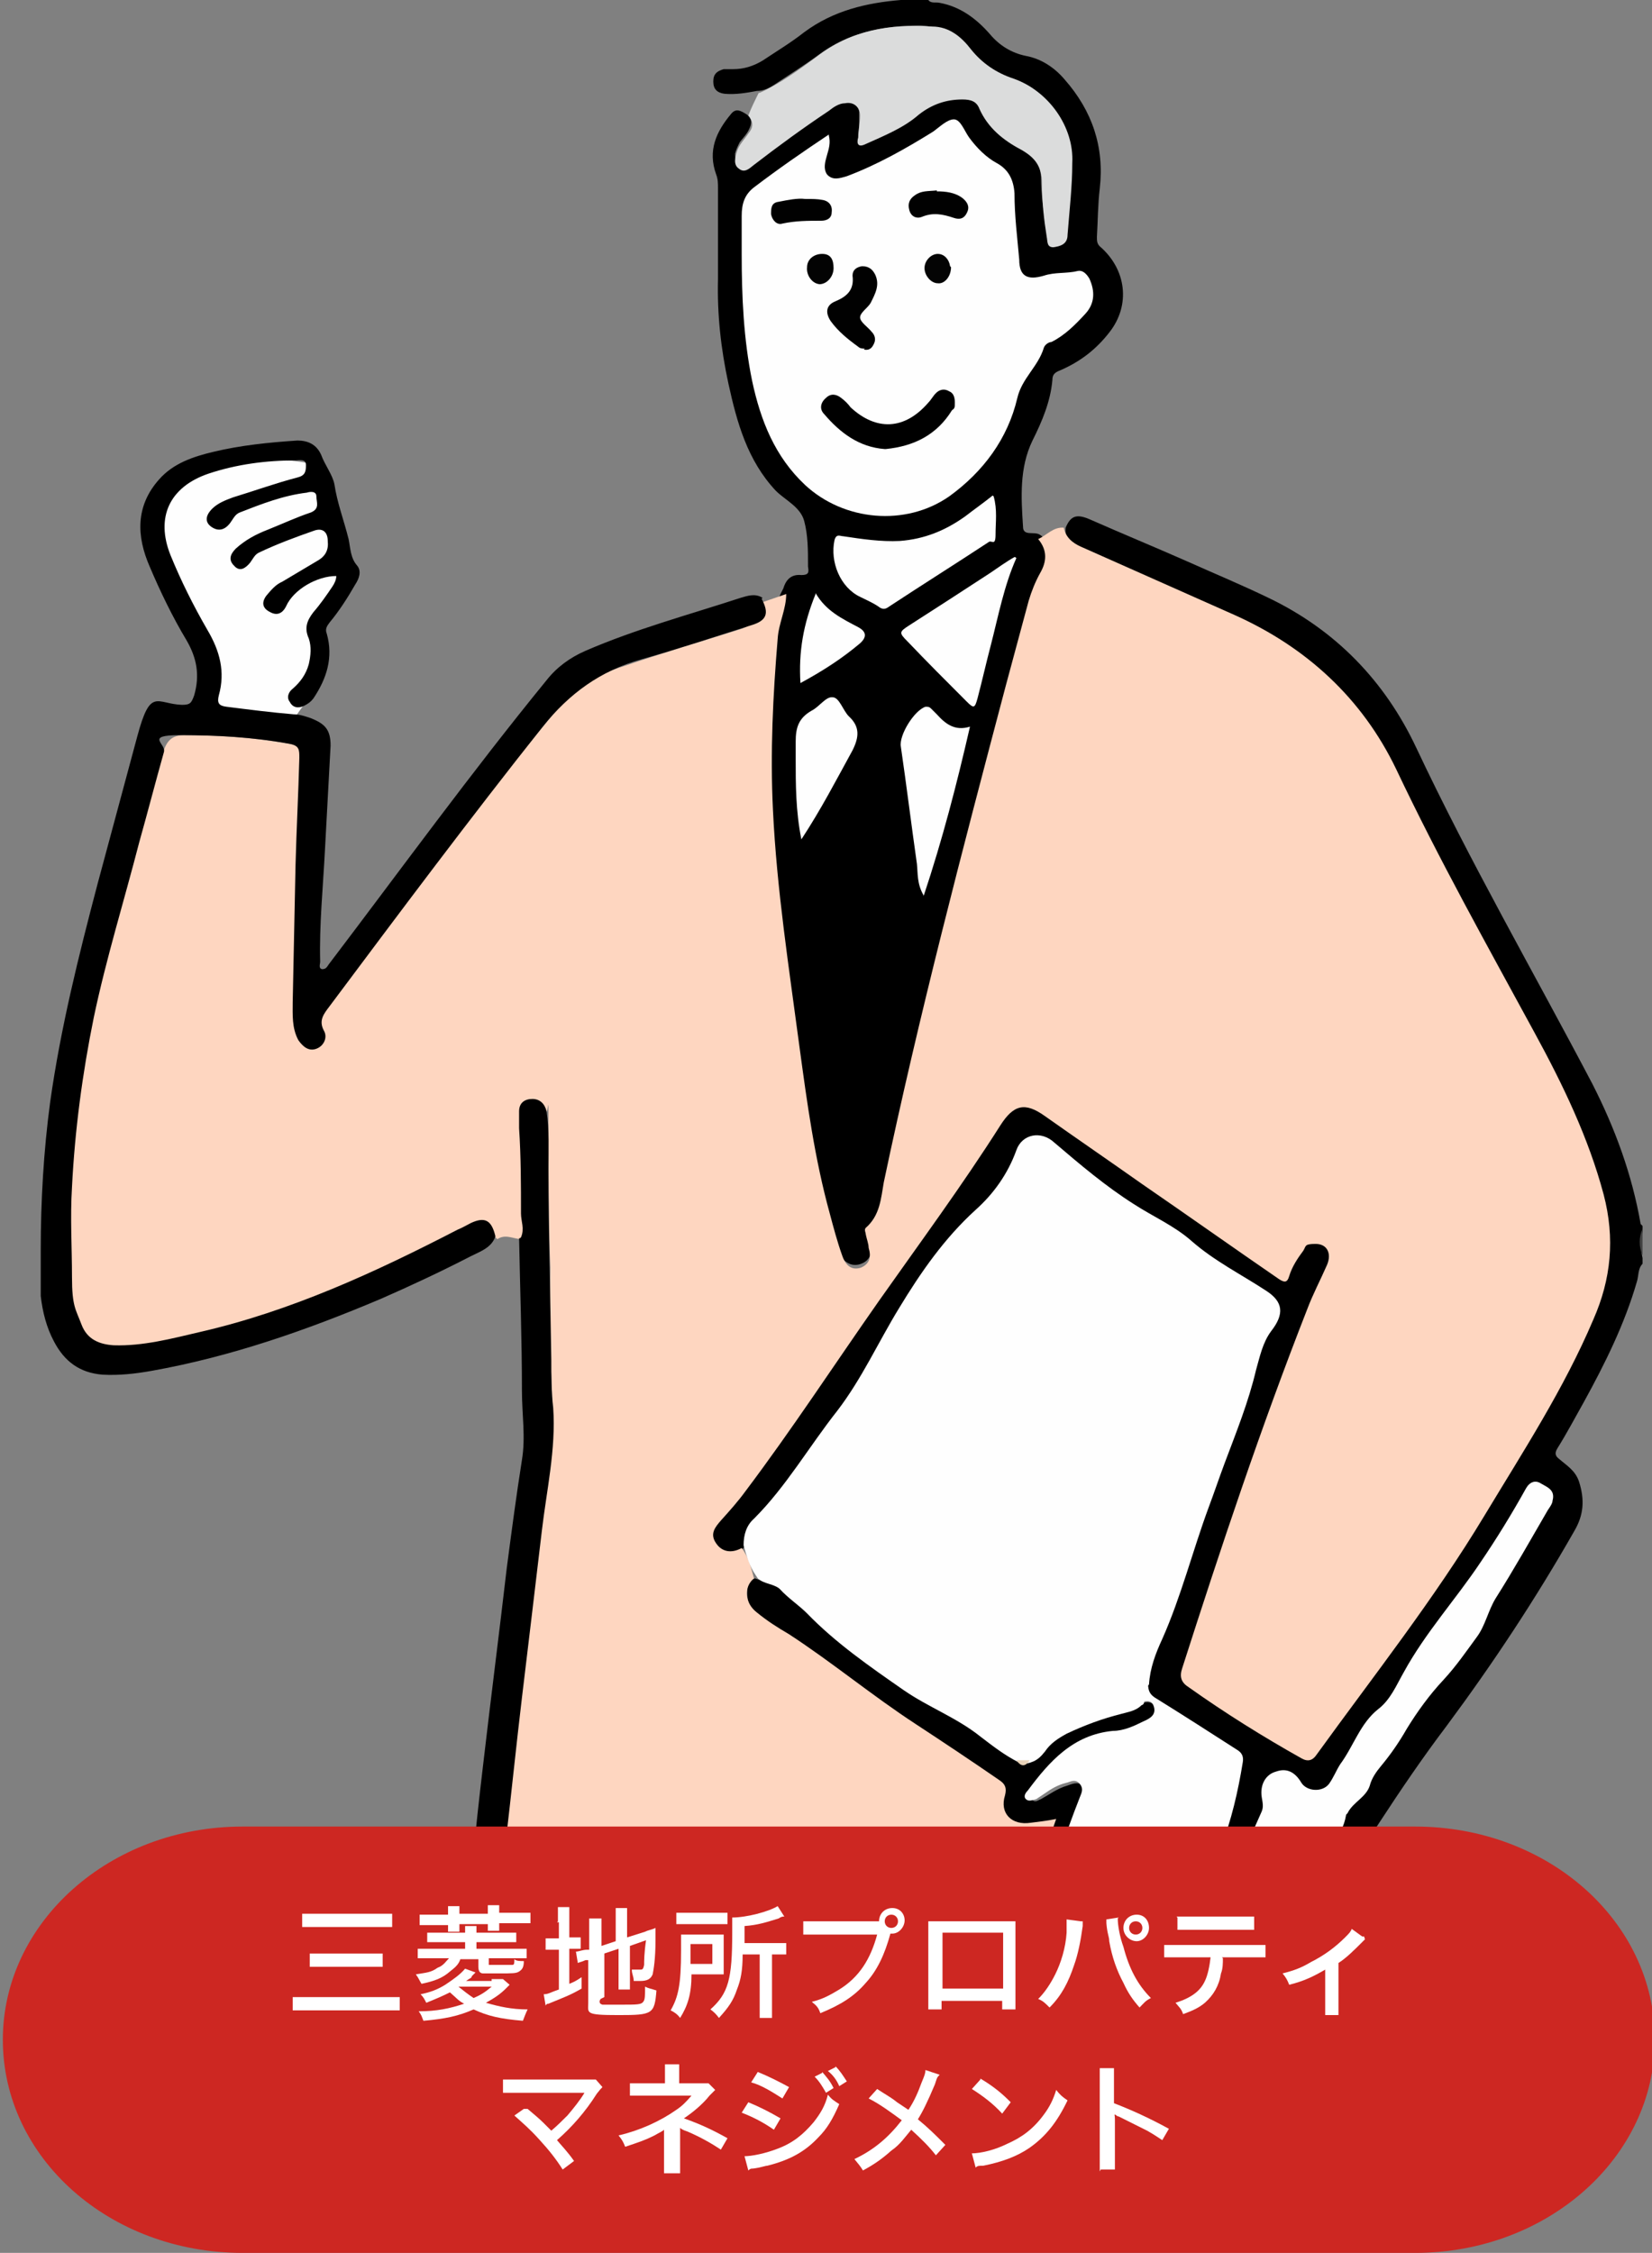 <?xml version="1.0" encoding="UTF-8"?>
<svg id="_レイヤー_2" data-name=" レイヤー 2" xmlns="http://www.w3.org/2000/svg" version="1.1" viewBox="0 0 174.4 237.8">
  <rect x="0" y="0" width="174.4" height="237.8" fill="#808080" stroke="none"/>
  <defs>
    <style>
      .cls-1 {
        fill: #040404;
      }

      .cls-1, .cls-2, .cls-3, .cls-4, .cls-5, .cls-6, .cls-7, .cls-8, .cls-9, .cls-10, .cls-11, .cls-12, .cls-13, .cls-14 {
        stroke-width: 0px;
      }

      .cls-2 {
        fill: #000;
      }

      .cls-3 {
        fill: #efd8bc;
      }

      .cls-4 {
        fill: #cd2722;
      }

      .cls-5 {
        fill: #e8d2b8;
      }

      .cls-6 {
        fill: #010101;
      }

      .cls-7 {
        fill: #fed6c0;
      }

      .cls-8 {
        fill: #e8d1b4;
      }

      .cls-9 {
        fill: #bfbfbf;
      }

      .cls-10 {
        fill: #fff;
      }

      .cls-11 {
        fill: #dbdcdc;
      }

      .cls-12 {
        fill: #030303;
      }

      .cls-13 {
        fill: #414141;
      }

      .cls-14 {
        fill: #fefefe;
      }
    </style>
  </defs>
  <g>
    <path class="cls-14" d="M22,75.9s-.1-2.4,0-3.4,0-2.4-.9-4.5-2.8-5.8-3.3-7.5-1.7-4.9-.9-6.2,2.9-3.6,3.8-4.1,7-1.9,7-1.9c0,0,5.7.5,6,.9s1.3,7,1.5,7.4,1.6,4.5,1.6,4.8-2.5,3.4-2.7,4.4-.6,2.7-.5,4.1.5,2.1-.5,3.2-3.1,4.3-3.1,4.3l-7.9-1.3h0v-.2Z"/>
    <path class="cls-2" d="M98,0c.3.4.8.2,1.2.3,2.2.4,3.9,1.7,5.3,3.3,1,1.2,2.3,2,3.8,2.3,1.6.3,3,1.2,4.1,2.5,2.9,3.3,4.2,7.1,3.7,11.5-.2,1.7-.2,3.4-.3,5.1,0,.4,0,.7.3,1,2.8,2.4,3.3,6.2,1,9.1-1.4,1.8-3.1,3.1-5.2,4-.5.2-.8.4-.8,1-.2,2.3-1.1,4.4-2.1,6.4-1.4,2.9-1.2,6-1,9.1,0,1,1.1.5,1.7.8.9.5,1.1,1.4.9,2.3,0,.2,0,.5-.2.7-1.9,3.6-2.6,7.6-3.6,11.5-3,11.2-5.9,22.4-8.7,33.7-1.7,7-3.2,14.1-4.8,21.1-.3,1.2-.5,2.3-1.3,3.3-.3.4-.3.8-.2,1.2,0,.5.2,1,.2,1.5,0,.8-.3,1.4-1.1,1.7-.8.3-1.5,0-2-.6-.4-.5-.6-1.1-.8-1.7-1.9-6.2-3.1-12.5-3.9-18.9-.8-6.3-1.9-12.7-2.5-19.1-.2-2.5-.5-5-.6-7.6,0-2.2-.2-4.5-.2-6.7,0-4.2.3-8.4.7-12.6,0-1.4.4-2.8,1.1-4.1.3-1,.9-1.5,1.9-1.4.8,0,.8-.3.7-.9v-.2c0-1.5,0-3.1-.4-4.6s-2-2.2-3-3.2c-3-3.2-4.1-7.2-5-11.3-.8-3.7-1.2-7.3-1.1-11.1,0-3.2,0-6.4,0-9.5,0-.5,0-1-.2-1.5-.9-2.5,0-4.5,1.6-6.4.5-.6,1-.3,1.5,0,.7.4.7,1,.4,1.6-.2.5-.7,1-1,1.4-.2.4-.4.8-.5,1.2,0,.4,0,.7.3,1s.7.1,1-.1c1.2-.8,2.3-1.8,3.5-2.6,1.5-1,3-2.1,4.4-3.1.7-.5,1.5-1,2.5-.9.8,0,1.3.5,1.4,1.3v1.9c0,.9,0,1.1.9.7,1.9-.8,3.8-1.7,5.3-3.1,1.5-1.3,3.2-1.4,5-1.3.7,0,1.2.5,1.5,1.1.9,2,2.6,3.3,4.4,4.3,1.3.7,2,1.8,2.1,3.3,0,1.9.3,3.8.6,5.6,0,.4,0,1,.6,1s1-.4,1-1.1.2-1.9.2-2.8c0-1.4.2-2.7.3-4.1,0-2.9-1.2-5.3-3-7.4-.6-.7-1.4-1.1-2.2-1.3-2.2-.8-4.2-1.9-5.7-3.8-1.1-1.4-2.7-2-4.5-2.1-3.9,0-7.6.7-10.8,3.1-1.5,1.1-3.1,2.1-4.6,3.1-.6.4-1.2.7-1.9.7-1.1.2-2.2.4-3.4.3-.8-.1-1.2-.5-1.2-1.3s.4-1.1,1.1-1.3c.3,0,.6,0,1,0,1.1,0,2.1-.3,3.1-.9,1.5-1,3-1.9,4.4-3C88,1.1,91.5.3,95.1,0c.6-.2,1.3,0,2-.2h.9V0Z"/>
    <path class="cls-2" d="M173.4,133.4c-.5.5-.4,1.3-.6,1.9-1.3,4.5-3.4,8.7-5.6,12.7-.9,1.6-1.8,3.3-2.8,4.9-.3.5-.2.8.2,1.1.8.7,1.7,1.2,2.1,2.4.6,1.9.5,3.5-.5,5.2-4.1,7.2-8.6,14-13.5,20.6-5,6.6-9.3,13.7-13.8,20.6-.6,1-1.4,1.9-2.1,2.9-.8,1-1.9,1.5-3.2,1.1-.6-.2-.8.1-.9.5-.2.6-.3,1.3-.3,1.9,0,7.4,0,14.9-.3,22.3,0,.5,0,1-.1,1.5-.2,1.3-1.1,1.8-2.4,1.3-1.2-.8-1-2.1-.9-3.2,0-2.6.2-5.3.4-7.9.2-4.6.4-9.1.4-13.6s.2-2.6.4-3.9c.2-1.1-1.2-2.7-2.3-2.7s-.7.3-1,.6c-.8.7-1.4,1.5-2.3,2.1-1.1.7-1.6.7-2.6,0-.6-.5-1.2-.7-2-.5-1.3.2-2.4,0-3.2-1.2-.3-.5-.8-.5-1.3-.4-1.4.3-2.1-.1-2.6-1.4-.2-.6-.5-.9-1.2-1.1-1.5-.3-1.8-.8-1.9-2.3,0-1.4.2-2.7.7-3.9.2-.5.4-1.1.6-1.6.3-.8,0-1-.7-.8-.4,0-.9.1-1.3.2-1.9.2-3.2-1.1-2.9-2.9.2-.9,0-1.4-.8-1.9-6.4-4.2-12.8-8.6-19-13.2-1.9-1.4-4-2.5-5.9-3.9-1-.8-1.4-1.8-1.3-3,0-.5.2-1,.8-1.2,1.2.4,2.4.8,3.5,1.7,3,2.6,5.9,5.2,9.1,7.7,3.1,2.4,6.7,3.9,9.8,6.1,1.8,1.2,3.6,2.5,5.3,3.7.5.6.9.4,1.4,0,.4-.2.8-.4,1-.8,1.3-1.8,3.4-2.5,5.3-3.3,1.7-.7,3.6-.9,5.2-1.8.8-.4,1.4-.3,1.9.5.4.6,0,1.3-.9,1.8-1.1.6-2.3,1.1-3.6,1.2-1.3,0-2.5.5-3.6,1.1-2,1.1-3.4,2.9-4.9,4.6-.2.2-.5.6-.2.9.3.3.6,0,.9-.1.9-.5,1.7-1.1,2.7-1.4.6-.2,1.2-.5,1.7,0,.6.6.4,1.3.2,1.9-.6,1.5-1.2,3-1.7,4.6-.2.6-.4,1.1-.6,1.7,0,.4-.3.8,0,1.1.4-.1.5-.5.7-.8.6-.7,1.7-1,2.3-.6.6.3.7,1.1.4,2.1-.2.6-.6,1.1-.6,1.9.5,0,.6-.4.8-.7.3-.4.7-.8,1.1-1,.5-.3,1.1-.4,1.7,0,.5.3.4.9.4,1.4s-.2,1.1-.3,1.7c0,.2,0,.5.2.7.3.1.5,0,.7-.2.4-.3.7-.8,1.1-1.2.5-.5.9-1,1.7-.7.8.3.8,1,.8,1.6s-.2,1,.2,1.2c.5.2.7-.5,1-.8,3.8-4.5,5.4-9.9,6.4-15.5.2-1-.2-1.6-1-2.1-2.7-1.6-5.3-3.4-8-5.1-.7-.4-1.1-.9-1-1.8.3-2.5,1.2-4.8,2.2-7,.9-2.1,1.6-4.2,2.3-6.3,1.1-3.4,2.3-6.8,3.6-10.1,1.3-3.2,2.5-6.5,3.3-9.9.4-1.7.9-3.4,2.1-4.9.7-.8.5-1.8-.3-2.6s-1.1-.9-1.8-1.3c-2.3-1.4-4.6-2.7-6.7-4.4-2-1.7-4.4-2.8-6.6-4.2-2.8-1.8-5.3-3.8-7.8-6-1.8-1.5-3.1-1.1-4,1-1.2,2.6-2.9,4.9-5.1,6.8-1.3,1.1-2.3,2.4-3.3,3.7-2.2,2.8-4.1,5.8-5.7,9s-4.3,7.1-6.7,10.5c-1.4,1.9-2.8,3.9-4.2,5.8-.4.5-.8,1-1.3,1.5-1.2,1-2.1,2.3-2.3,3.9-1,.8-1.9.8-2.8,0-.8-.8-.9-1.7,0-2.6,5.3-6.1,9.6-13,14.2-19.6,4.9-7.1,10.1-14.1,14.8-21.4.3-.5.6-1.1,1-1.6,1.2-1.7,2.6-2,4.4-.9,1.7,1,3.2,2.2,4.8,3.3,5.6,3.9,11.1,7.7,16.7,11.6,1.1.8,2.2,1.6,3.3,2.3.6.4,1,.3,1.2-.4.3-.9.8-1.6,1.4-2.3.6-.8,1.5-1,2.2-.6s1.1,1.2.8,2.1c-.2.7-.5,1.3-.8,1.9-2.6,5.4-4.4,11.1-6.4,16.7-2.4,6.6-4.6,13.3-6.8,20.1-.4,1.3-.7,2.7-1.2,3.9-.4.9,0,1.5.6,2.1,3.1,2.3,6.4,4.4,9.8,6.3,0,0,.1,0,.2.1,2.8,1.6,2.3,1.6,4.1-.9,4.7-6.5,9.6-12.8,13.9-19.5,4.1-6.3,8-12.7,11.5-19.3,1.8-3.4,3.5-6.9,4.2-10.8.3-1.6.3-3.2,0-4.8-.8-4.8-2.5-9.3-4.6-13.6-2.9-6.2-6.4-12.1-9.6-18.1-2.6-4.8-5.1-9.7-7.4-14.7-3.4-7.3-8.5-12.9-15.6-16.6-4-2-8.2-3.7-12.3-5.5-2.1-.9-4.2-1.8-6.2-2.8-1.1-.5-1.5-1.1-1.4-2.1.5-1.2,1.1-1.5,2.5-.9,3.4,1.5,6.8,2.9,10.2,4.4,2.9,1.3,5.8,2.5,8.7,3.9,7.1,3.4,12.3,8.8,15.6,15.8,5.7,12.1,12.4,23.7,18.6,35.5,2.4,4.7,4.2,9.6,5.1,14.8l.2.2v.6c-.2.9-.2,1.9,0,2.8v.9h0v-.3Z"/>
    <path class="cls-9" d="M4.6,136.9h-.2v-4.8h.2c.7,1.1.2,2.4.4,3.6,0,.4,0,.9-.4,1.2h0Z"/>
    <path class="cls-13" d="M173.4,132.5c-.4-.9-.4-1.9,0-2.8v2.8Z"/>
    <path class="cls-7" d="M107.2,236.6h-14.1c-4.6,0-9.2-.4-13.8-.7-3.2-.2-6.4-.5-9.5-1.6-1.4-.5-2.7-1.2-3.9-2-.5-.3-.7-.8-1-1.3,1.3-.7,1.3-1.8,1.1-3.1-1.4-9.1-2.9-18.2-4.3-27.3-.3-2.2-.8-2.6-3-3.1-1.2-.3-2.5-.5-3.7-.9-1.6-.4-1.9-.9-1.7-2.5.6-5,1.1-9.9,1.7-14.9.9-7.3,1.5-14.6,2.7-21.9.7-4.7.7-9.3.4-13.9-.2-3.2,0-6.4,0-9.6-.2-4.9-.2-9.8-.2-14.6s0-1.3-.3-1.9c-.2-.5-.5-.9-1.1-.9s-.9.4-1,1c-.2.8-.3,1.6-.2,2.4.3,2.4.2,4.8.2,7.3s0,1.7,0,2.5c0,.4.2,1-.4,1.2-.9,0-1.7-.6-2.6,0q-1.5-1.7-3.5-.6c-5.7,2.9-11.4,5.8-17.4,7.9-5.6,2-11.2,3.6-17.1,4.4-1.2.2-2.4.2-3.6-.1-1.2-.4-2-1.1-2.5-2.2-.6-1.6-1-3.2-1.1-4.9-.3-11.4,1-22.7,3.9-33.7,1.9-7.3,3.9-14.5,5.9-21.8.5-1.8,1.1-2.3,2.9-2.2,3.5,0,7,.3,10.5.9,1.4.2,1.5.4,1.5,1.8,0,5.5-.4,10.9-.5,16.4-.1,3.8,0,7.5-.1,11.3,0,.8.2,1.6.7,2.2.3.4.7.6,1.2.4s.8-.7.6-1.1c-.7-1.7.4-2.7,1.2-3.9,6.2-8.3,12.3-16.7,18.8-24.7,1.6-2,3.2-3.9,4.8-5.9,1.9-2.3,4.3-3.8,7.2-4.7,4.1-1.4,8.2-2.6,12.3-3.9q2.2-.7,2.2-2.8c.9-.3,1.7-.6,2.6-.9,0,1.6-.8,3.1-.9,4.7-.5,6-.8,12-.5,18.1.4,8.4,1.7,16.7,2.8,25,.8,5.9,1.6,11.8,3.2,17.6.4,1.5.8,3,1.3,4.4.4,1.2,1.1,1.6,2,1.3.9-.4,1.1-1.1.8-2.1,0-.4-.2-.9-.3-1.4,0-.2-.2-.5,0-.7,1.5-1.3,1.6-3.1,1.9-4.8,3.7-17.6,8.3-35.1,12.9-52.5.8-3,1.6-5.9,2.4-8.9.3-1,.7-2,1.2-2.9.7-1.2.8-2.4-.2-3.6.9-.4,1.6-1.3,2.7-1.2.2,1,.9,1.6,1.8,2,5.4,2.4,10.8,4.8,16.2,7.2,7.6,3.4,13.5,8.8,17.1,16.3,4.5,9.5,9.6,18.6,14.6,27.8,3,5.5,5.7,11.1,7.3,17.1,1.2,4.6.8,8.9-1.1,13.2-3.1,7.3-7.4,13.9-11.5,20.7-5.3,8.8-11.7,16.9-17.7,25.2-.4.6-.9.8-1.6.4-4.1-2.3-8.1-4.8-11.9-7.5-.8-.5-1-1.1-.7-2,4.1-12.8,8.3-25.4,13.2-37.9.6-1.6,1.4-3.1,2.1-4.7.5-1.2,0-2.2-1.2-2.2s-1,.2-1.3.7c-.6.8-1.2,1.7-1.5,2.7-.2.7-.5.7-1.1.3-4.8-3.3-9.6-6.7-14.4-10-3.4-2.4-6.9-4.8-10.3-7.2-2.1-1.5-3.3-1.2-4.7,1-4,6.3-8.5,12.4-12.8,18.5-4.7,6.7-9.2,13.6-14.1,20.1-.8,1.1-1.7,2.1-2.6,3.1-.6.7-1.2,1.4-.5,2.4.6.9,1.6,1.1,2.7.5.7.9,1,2.1,1.3,3.2-1.1.9-1,2.6.3,3.6,1.1.9,2.2,1.6,3.4,2.3,4.6,3,8.8,6.5,13.4,9.5,2.9,1.9,5.9,3.9,8.8,5.9.6.4.8.8.6,1.6-.6,1.9.7,3.2,2.7,2.9.8-.1,1.7-.2,2.7-.4-.5,1.4-.9,2.7-1.4,4-.3.9-.5,1.7-.5,2.6,0,1.6.5,2.2,2.1,2.3.7,0,.8.3,1,.8.4,1.7,1.1,2,2.8,1.5.6-.2.8-.2,1.1.4.7,1.3,1.7,1.7,3.2,1.3.8-.2,1.3,0,1.9.5,1.1.9,1.5,1,2.6,0,.8-.7,1.6-1.5,2.4-2.4.4-.4.8-.5,1.2-.2.3.2.6.3.8.5,1.1.7,1.8,1.4,1.4,2.9-.8,3.4-.4,6.8-.6,10.3-.2,4.9-.5,9.7-.7,14.6,0,1.2,0,2.4.7,3.4-3.1.4-6.1.9-9.1,1.3-1.5.2-3,.4-4.5.5-2.9.1-5.9.5-8.8.5h0v-.2Z"/>
    <path class="cls-2" d="M80.4,63.2c.8,1.5.6,2.3-1.1,2.8-3.8,1.2-7.7,2.5-11.6,3.6-4.3,1.2-7.6,3.6-10.4,7.1-7.7,9.7-15.1,19.6-22.5,29.5-.6.8-1.2,1.5-.6,2.6.4.7,0,1.6-.8,1.9s-1.4-.2-1.9-.9c-.7-1.3-.6-2.7-.6-4,.1-4.8.2-9.7.3-14.5.1-3.8.3-7.5.4-11.3,0-.9,0-1.3-1.1-1.5-3.8-.7-7.7-.9-11.5-.9s-1.4.9-1.7,1.8c-.9,3.2-1.7,6.3-2.6,9.5-1.6,6.2-3.5,12.3-4.8,18.5-1.2,5.9-2,11.9-2.3,17.9-.2,3.2,0,6.4,0,9.5s.4,3.4,1,5c.6,1.6,1.9,2.1,3.4,2.2,3.1.1,6.1-.7,9.1-1.4,9.6-2.2,18.5-6.3,27.2-10.8.5-.2,1-.5,1.4-.7,1.5-.7,2.2-.3,2.6,1.4-.4,1.2-1.6,1.6-2.6,2.1-3.1,1.6-6.3,3.1-9.5,4.5-7.8,3.3-15.8,6.1-24.2,7.6-1.7.3-3.4.5-5.2.4-2.4-.2-4-1.4-5.1-3.5-.8-1.5-1.2-3.1-1.4-4.8v-4.8c0-5.2.3-10.5,1-15.7,1.1-7.8,3-15.4,5-23,1.4-5.2,2.8-10.4,4.2-15.6s2-3.4,4.7-3.3c.9,0,1-.2,1.3-1,.6-2.1.3-3.9-.8-5.8-1.5-2.5-2.8-5.2-3.9-7.8-1.4-3.2-1.5-6.4,1-9.2,1.5-1.7,3.6-2.4,5.7-2.9,2.9-.7,5.9-1,8.9-1.2,1.1,0,2,.4,2.5,1.5.4,1.1,1.2,2.1,1.4,3.1.3,2,1,3.8,1.5,5.8.2,1,.2,2,.9,2.8.5.6.2,1.4-.2,2-.8,1.4-1.7,2.8-2.7,4-.3.4-.5.7-.3,1.2.7,2.5,0,4.7-1.4,6.8-.3.4-.6.6-1,.8-.6.3-1.2.2-1.5-.4-.4-.5-.1-1.1.3-1.4.8-.7,1.4-1.5,1.7-2.6.2-.9.3-1.8,0-2.7-.5-1.1-.2-1.9.5-2.8.7-.8,1.4-1.8,2-2.7.2-.3.4-.7.4-1.1-2,0-4.5,1.4-5.3,3.2-.4.8-1,1-1.7.6-.8-.4-.9-1-.4-1.7.5-.6,1-1.2,1.7-1.5,1.2-.7,2.5-1.5,3.7-2.2.9-.5,1.2-1.2,1.1-2.1,0-.9-.5-1.4-1.4-1.1-2,.7-3.9,1.4-5.8,2.3-.5.2-.7.7-1,1.1-.5.6-1.1,1-1.7.3-.6-.6-.4-1.2.2-1.8,1-.9,2.1-1.5,3.4-2,1.5-.6,3-1.3,4.5-1.8,1-.4.6-1.1.6-1.7s-.7-.5-1-.4c-2.5.3-4.8,1.2-7.1,2.1-.5.2-.7.7-1,1.1-.6.8-1.3.9-2,.4s-.6-1.2.1-1.9c.6-.6,1.4-.9,2.2-1.2,2.3-.7,4.5-1.5,6.8-2.1.8-.2.9-.6.9-1.3s-.7-.5-1.1-.5c-3.1,0-6.2.4-9.2,1.4-4.1,1.4-5.6,4.6-4,8.6,1.1,2.7,2.4,5.3,3.9,7.9,1.3,2.2,1.9,4.4,1.2,6.9-.2.8,0,1.1.8,1.2,2.4.3,4.7.6,7.1.8.6,0,1.2.2,1.8.4,1.5.6,2.1,1.2,2.1,2.9-.2,3.7-.4,7.4-.6,11.1-.2,3.9-.6,7.8-.5,11.7,0,.3-.2.7.2.8.4,0,.5-.2.7-.5,7.6-10,15-20.2,23-30,1.1-1.4,2.5-2.4,4.1-3.1,5.3-2.3,10.9-3.8,16.4-5.6.7-.2,1.5-.5,2.3,0h0Z"/>
    <path class="cls-11" d="M80.2,9.8c2.2-1,4.1-2.4,6-3.8,3.6-2.8,7.7-3.5,12.2-3.2,1.8,0,3.1,1.1,4.1,2.4,1.2,1.5,2.7,2.5,4.5,3.1,3.7,1.3,6.4,5.1,6.2,8.9,0,2.5-.3,5-.5,7.6,0,1-.8,1.2-1.5,1.3-.7,0-.6-.6-.7-1.1-.3-1.9-.5-3.7-.5-5.6s-.8-2.8-2.2-3.6c-1.9-1-3.5-2.3-4.4-4.3-.3-.8-.9-1-1.8-1-1.7,0-3.2.5-4.6,1.6-1.6,1.4-3.6,2.2-5.6,3.1-.8.4-1,0-.8-.7,0-.8.2-1.5.2-2.3s-.6-1.5-1.6-1.3c-.6,0-1.2.4-1.7.8-2.7,1.8-5.3,3.7-7.9,5.7-.5.4-1,.9-1.6.4-.6-.4-.4-1.2-.2-1.8.2-.7.8-1.3,1.2-1.9.5-.6.6-1.2,0-1.9.3-.8.7-1.6,1.1-2.4h.1Z"/>
    <path class="cls-2" d="M55,130.6c.4-.9,0-1.7,0-2.5,0-3,0-6-.2-9,0-.6,0-1.2,0-1.8,0-.9.6-1.3,1.4-1.3s1.3.5,1.5,1.3c.3,2,.2,4,.2,6.1,0,6.7.2,13.4.3,20.1,0,1.7,0,3.4.2,5.1.3,4.4-.7,8.7-1.2,13-.7,5.9-1.4,11.8-2.1,17.6-.6,5-1.1,10-1.7,15.1-.2,1.6-.2,1.7,1.5,2.1,1.5.4,3,.7,4.5,1,1.3.3,2,1,2.2,2.3,1,6.3,2,12.6,3,18.9.5,3.5,1.1,6.9,1.6,10.4.2,1.3-.2,1.9-1.6,2.1-.9-.3-1.2-1-1.3-1.8-1.1-7-2.2-13.9-3.2-20.9-.3-2.1-.7-4.3-1-6.4-.2-1.2-.8-1.8-2-2-1.8-.4-3.7-.7-5.5-1.1-1.4-.3-1.8-.8-1.7-2.2.3-3.5.7-7,1.1-10.4.8-6.9,1.7-13.9,2.5-20.8.5-3.8,1-7.6,1.6-11.4.4-2.4,0-4.8,0-7.3,0-5.4-.2-10.8-.3-16.1h.1Z"/>
    <path class="cls-14" d="M87.5,14.3c.2.8,0,1.4-.2,2.1-.2.7-.4,1.4,0,2,.6.7,1.4.4,2.1.2,3.2-1.2,6.2-2.9,9.1-4.7.7-.5,1.5-1.3,2.2-1.3s1.1,1.2,1.6,1.9c.8,1.1,1.8,2.1,2.9,2.7,1.3.7,1.8,1.8,1.9,3.2,0,2.4.3,4.7.5,7,0,1.8.9,2.2,2.6,1.7,1.2-.4,2.4-.2,3.6-.5.5-.1.9.3,1.2.8.6,1.3.6,2.6-.4,3.7-1.1,1.2-2.2,2.3-3.6,3-.3,0-.7.3-.8.6-.6,2-2.3,3.2-2.8,5.3-1,4.3-3.6,7.8-7.2,10.4-4.6,3.2-11.1,2.6-15.2-1.2-3.2-3-4.7-6.8-5.6-11-.9-4.4-1.1-8.9-1.1-13.4v-4c0-1.3.3-2.3,1.4-3.1,2.5-1.9,5.1-3.7,7.8-5.5h0Z"/>
    <path class="cls-14" d="M104.9,52.4c.4,1.4.2,2.7.2,4s-.4.6-.7.8c-3.5,2.3-7,4.5-10.5,6.8-.4.3-.7.4-1.2,0-.6-.4-1.3-.7-1.9-1-2.1-1-3.2-3.7-2.7-6,.2-.7.6-.4.9-.4,2,.3,4,.6,6,.5,2.6-.2,4.8-1.1,6.9-2.6.9-.7,1.9-1.4,2.9-2.2h0Z"/>
    <path class="cls-14" d="M107.3,58.9c-1.3,2.9-1.9,6.1-2.7,9.2-.5,1.9-.9,3.7-1.4,5.6-.3,1.1-.4,1.1-1.2.3-2.1-2.1-4.2-4.2-6.2-6.3-.9-.9-.9-1,.2-1.7,2.8-1.8,5.6-3.6,8.5-5.5.9-.6,1.7-1.2,2.6-1.7,0,0,.2,0,.2.2h0Z"/>
    <path class="cls-14" d="M97.5,94.5c-.7-1.2-.6-2.3-.7-3.3-.6-4.2-1.1-8.3-1.7-12.4-.2-1.2,1.4-3.8,2.6-4.2.3,0,.4,0,.6.2l.6.6c.9,1,1.9,1.8,3.5,1.3-1.4,6.1-2.9,11.9-4.9,17.9h0Z"/>
    <path class="cls-14" d="M84.6,88.6c-.6-3-.6-5.8-.6-8.6v-1.7c0-1.5.3-2.5,1.7-3.3.8-.4,1.5-1.5,2.2-1.4.7,0,1.1,1.4,1.7,2,1.2,1.1,1.1,2.2.4,3.6-1.7,3.1-3.3,6.2-5.4,9.4Z"/>
    <path class="cls-14" d="M86.1,62.6c1.1,1.9,2.8,2.7,4.5,3.6q1.3.7.2,1.7c-1.9,1.6-3.9,2.9-6.3,4.2-.2-3.3.3-6.2,1.6-9.4h0Z"/>
    <path class="cls-14" d="M79.8,166.3c-.7-1-1-2.1-1.3-3.2,0-1.1.3-2.1,1.1-2.8,3.4-3.4,5.8-7.6,8.8-11.4,2.6-3.4,4.3-7.2,6.5-10.8,2.3-3.8,4.8-7.4,8.1-10.4,1.9-1.7,3.4-3.8,4.3-6.3.6-1.7,2.6-2.1,4-.8,2.7,2.3,5.4,4.6,8.4,6.5,2,1.3,4.3,2.3,6.1,3.9,2.4,2.1,5.2,3.5,7.8,5.2,1.9,1.2,2,2.5.6,4.3-.9,1.2-1.2,2.7-1.6,4.1-.8,3.4-2.1,6.6-3.3,9.8-.6,1.6-1.1,3.1-1.7,4.7-1.7,4.6-2.9,9.4-4.9,13.9-.7,1.5-1.3,3.1-1.4,4.8-.4.4-.6.9-.5,1.6,0,.3,0,.5-.3.6-.6.6-1.4.7-2.1.9-2,.5-3.9,1.2-5.8,2.1-.9.5-1.7,1-2.3,1.9-.4.5-.8.9-1.4,1.1-.5.2-1,.2-1.4,0-1.4-.7-2.7-1.7-4-2.7-2.5-2-5.5-3.1-8.1-4.9-3.6-2.5-7.2-5-10.2-8.1-.9-.9-2-1.6-2.9-2.6-.5-.5-1.7-.5-2.3-1.1h0l-.2-.3Z"/>
    <path class="cls-14" d="M120.4,179.9c.2-.8-.4-1.8.8-2.2,0,.8.2,1.2.9,1.6,2.9,1.8,5.7,3.6,8.5,5.4.5.3.7.7.6,1.3-1,6.2-2.8,12.1-7.1,17-.3.3-.5.7-1,.5-.4-.2-.3-.6-.3-1v-1.3c0-.4,0-.8-.6-.9s-.8,0-1.1.3c-.3.3-.5.7-.8,1-.2.3-.4.6-.7.8-.3.2-.7.6-1.1.3-.3-.2-.4-.7-.3-1.1,0-.6.3-1.3.4-1.9.2-1-.4-1.5-1.4-1.2-.8.3-1.2,1-1.7,1.6-.2.3-.5.8-.9.5-.4-.2,0-.7,0-1,.2-.5.4-1,.6-1.5.3-.7.6-1.4-.3-1.8-.8-.4-1.6-.1-2.1.6-.3.4-.4,1.1-1.1,1.2-.3-.8-.2-1.5,0-2.3.8-2,1.5-4.1,2.3-6.1.2-.5.4-.9,0-1.4-.5-.6-1-.2-1.5-.1-.8.2-1.5.6-2.2,1.1-.3.2-.6.4-.9.6-.4.1-.8.3-1.1,0-.3-.3,0-.7.2-.9,2.3-3.1,4.8-5.9,9-6.3,1.1,0,2.2-.5,3.2-1,.7-.3,1.4-.7,1.1-1.6-.3-.9-1.1-.4-1.7-.4h0l.3.2Z"/>
    <path class="cls-14" d="M137.1,199.6c-.3.6-.6,1.2-.8,1.8-.2.5-.6.8-1.1,1-.6.4-1.2.3-1.8,0-1.4-.6-2.5-1.7-3.8-2.4-.4-.2-.2-.5-.1-.8.4-2,1.7-3.5,2.5-5.3.4-.9.8-1.8,1.2-2.7.2-.5.1-.9,0-1.5-.2-1.3.4-2.4,1.5-2.7,1.1-.4,2,0,2.7,1.2.6.9,2.2,1,2.9.1.5-.7.8-1.5,1.2-2.1,1.4-1.9,2.1-4.3,4-5.8,1.3-1,1.9-2.5,2.7-3.9,2.3-4.2,5.5-7.7,8.1-11.6,1.7-2.5,3.3-5.1,4.8-7.8.4-.7,1-.9,1.6-.5.7.4,1.5.7,1.2,1.8,0,.3-.3.7-.5,1-1.8,3.1-3.6,6.3-5.5,9.3-.8,1.3-1.1,2.9-2,4.1-1.1,1.5-2.2,3.1-3.5,4.5-1.5,1.6-2.8,3.4-3.9,5.2-.8,1.4-1.7,2.7-2.7,3.9-.5.6-1,1.3-1.2,2.1-.4,1.2-1.7,1.7-2.3,2.8,0,.1-.2.2-.2.3-.4,2.4-2.2,3.8-3.6,5.5-.8.6-1.1,1.5-1.5,2.4h.1Z"/>
    <path class="cls-3" d="M137.1,199.6c.2-1,.4-2,1.5-2.4-.4.9-.9,1.6-1.5,2.4Z"/>
    <path class="cls-8" d="M133.4,202.5h1.8c-.6,1.2-1.2.6-1.8,0Z"/>
    <path class="cls-5" d="M107.3,185.8h1.4c-.5.8-1,.6-1.4,0Z"/>
    <path class="cls-2" d="M93.4,47.4c-2.7-.2-4.7-1.7-6.4-3.7-.5-.5-.4-1.2.2-1.7.5-.5,1.1-.4,1.6,0,.4.3.7.6,1,1,2.7,2.5,5.7,2.4,8.2-.5.3-.3.5-.7.8-1,.4-.4.9-.5,1.4-.2.5.2.6.7.6,1.2s0,.6-.3.8c-1.6,2.6-4,3.8-7,4.1h0Z"/>
    <path class="cls-6" d="M91.3,36.8c-.2,0-.5,0-.7-.2-1.1-.8-2.1-1.6-2.9-2.7-.6-.9-.5-1.7.5-2.1,1.2-.5,2-1.2,1.8-2.7,0-.6.4-.9,1-1,.7,0,1.1.3,1.4.9.5,1.1,0,2-.5,3-.3.5-1.1,1-1.1,1.5s.8,1,1.2,1.5c.4.4.5.9.2,1.4-.2.4-.5.6-1,.5h0Z"/>
    <path class="cls-6" d="M98.9,20.2c.9,0,1.9.1,2.7.7.5.4.8.9.5,1.5-.3.7-.8.8-1.4.6-1.2-.4-2.2-.6-3.4-.1-.5.2-1.1,0-1.3-.7-.2-.7,0-1.2.6-1.6.7-.5,1.4-.4,2.3-.5h0Z"/>
    <path class="cls-6" d="M85,21c.8,0,1.3,0,1.8.1.7.1,1.1.6,1,1.3,0,.7-.6.9-1.1.9-1.4,0-2.7,0-4.1.3-.6.2-1.1-.4-1.2-1,0-.6,0-1.2.8-1.3,1-.2,2-.4,2.8-.3h0Z"/>
    <path class="cls-12" d="M86.6,30c-.8,0-1.5-.9-1.4-1.8,0-.8.7-1.4,1.6-1.4s1.2.6,1.2,1.5-.7,1.7-1.5,1.7h.1Z"/>
    <path class="cls-1" d="M100.4,28.2c0,1-.7,1.8-1.4,1.7-.7,0-1.4-.8-1.4-1.6s.7-1.5,1.4-1.5,1.2.6,1.3,1.3h0Z"/>
  </g>
  <path class="cls-4" d="M25.6,192.8h123.8c14,0,25.3,10,25.3,22.5h0c0,12.4-11.3,22.5-25.3,22.5H25.6c-14,0-25.3-10-25.3-22.5H.3c0-12.4,11.3-22.5,25.3-22.5Z"/>
  <g>
    <path class="cls-10" d="M42.1,212.2c-.5,0-.8,0-1.6,0h-7.9c-.7,0-1.2,0-1.7,0v-1.4h11.3v1.4ZM31.9,202c.4,0,.8,0,1.6,0h6.3c.7,0,1.2,0,1.6,0v1.4h-9.5v-1.4ZM32.7,206.2h7.7v1.4h-7.7v-1.4Z"/>
    <path class="cls-10" d="M54.1,205.7h1.5v1h-4v.7h.9c.9,0,1.5,0,1.6,0,.2,0,.2-.2.2-.6.2.2.6.2,1,.2,0,.7-.2.9-.5,1.1-.3.2-.7.2-2.1.2s-1.4,0-1.7,0c-.3,0-.5-.2-.5-.7v-.8h-1.9c-.2.6-.6.9-1.1,1.3-.8.7-1.6,1-3,1.3-.2-.3-.3-.6-.6-1,1.2-.2,1.6-.2,2.3-.7.6-.2.9-.7,1.2-1h-3.3v-1h5v-.7h-4v-1h4v-.7h1.2v.7h4.2v1h-4.2v.7h3.8-.2,0ZM52,208.9h1.1l.7.6s-.2.2-.4.4c-.6.6-1.2,1-2.1,1.5,1.4.4,2.7.7,4.4.7-.2.4-.3.7-.5,1.2-2.4-.2-3.7-.5-5.2-1.2-1.6.7-3,1-5.3,1.2-.2-.5-.2-.6-.5-1,1.9,0,3.3-.3,4.8-.8-.6-.3-.8-.6-1.5-1.2-.8.4-1.5.7-2.5,1.1-.2-.4-.3-.6-.6-.9,1-.2,1.8-.5,2.6-1,.9-.6,1.6-1.1,2.1-1.7l1.1.4s-.2.2-.4.4c0,.2-.2.2-.6.5h2.7v-.2h0ZM47.3,202v-.8h1.2v.8h0c0,0,3,0,3,0h0v-.9h1.2v.8h0c0,0,1.8,0,1.8,0h1.5v1.1h-3.3v.8h-1.2v-.7h0c0,0-3,0-3,0h0v.8h-1.2v-.7h-3v-1.1h3v-.2ZM48.4,209.7c.5.4,1,.8,1.6,1.2.7-.3,1.2-.6,1.9-1.2h-3.5Z"/>
    <path class="cls-10" d="M58.9,202.8v-1.5h1.2v3.2h1.2v1.2h-1.2v3.7c.5-.2.7-.3,1.3-.7v1.2c-1.2.7-1.8.9-3.5,1.6-.1,0-.2,0-.3.2l-.2-1.2c.5,0,.7-.2,1.6-.5v-4.2h-1.4v-1.2h1.4v-1.7h-.2,0ZM63.3,211.2c0,.2,0,.3.3.4.2,0,.8,0,2,0,1.6,0,2.1,0,2.3-.3.2-.2.2-.7.2-1.6.4.2.6.2,1.2.4-.2,2.5-.4,2.6-4,2.6s-3.2-.2-3.2-1.3v-4.5c-.2,0-.2,0-.3,0-.4.2-.6.2-.8.3l-.2-1.2c.3,0,.7-.2,1.2-.2h.2v-3.3h1.3v2.9l1.5-.5v-3.5h1.2v3.1l1.9-.6c.4-.2.7-.2,1.1-.4v1.3c0,2-.2,3.1-.3,3.6-.2.5-.6.7-1.3.7s-.3,0-.7,0c0-.5-.2-.7-.2-1.2.2,0,.7,0,.9,0s.3,0,.4-.5c0-.4,0-1.2.2-2.6l-1.7.6v4.6h-1.2v-4.3l-1.5.5v4.6l-.4.2h0Z"/>
    <path class="cls-10" d="M76.4,207.4v1h-3.4c0,2.1-.4,3.3-1.2,4.6-.3-.4-.6-.6-1-.8.8-1.4,1.1-2.7,1.1-6.3s0-1.3,0-1.7h4.5v3.3h0ZM71.3,201.9h5.5v1.2h-5.4v-1.2h0ZM75.2,207.3v-2.1h-2.3v2.1h2.3ZM78.4,206.3c0,1.7-.2,2.7-.6,3.7-.4,1.2-.9,1.9-1.9,3-.3-.4-.5-.6-.9-.9,1.9-1.7,2.3-3.2,2.3-8.1s0-1.2,0-1.6c1.5,0,3.8-.6,4.8-1.2l.7,1.1c-.2,0-.3,0-.6.2-1.3.4-2.2.7-3.6.8v1.8h4.4v1.2h-1.5v6.7h-1.3v-6.7h-1.8,0Z"/>
    <path class="cls-10" d="M84.7,202.8c.5,0,.9,0,1.7,0h6.4c0-.8.6-1.4,1.4-1.4s1.3.6,1.3,1.3-.6,1.4-1.3,1.4,0,0-.2,0h0c-.6,2.2-1.4,3.9-2.6,5.2-1.2,1.4-2.6,2.3-4.8,3.2-.2-.6-.4-.8-.9-1.2,1.2-.3,1.9-.7,2.9-1.3,2.1-1.3,3.3-3.2,4-5.8h-7.8v-1.4h-.2ZM93.4,202.8c0,.4.3.7.7.7s.7-.3.7-.7-.3-.7-.7-.7-.7.3-.7.7Z"/>
    <path class="cls-10" d="M99.4,211.2v.9h-1.4v-9.3h9.2v9.3h-1.4v-.9h-6.4ZM105.9,204h-6.4v5.9h6.4v-5.9Z"/>
    <path class="cls-10" d="M114.3,202.8v.5c-.2,1.5-.5,3-.9,4.1-.6,1.8-1.3,3.2-2.6,4.5-.5-.5-.7-.7-1.2-.9.7-.7,1.3-1.6,1.8-2.6.6-1.2,1.1-2.8,1.2-4.4v-1.4l1.5.2h.2ZM118,202.5c0,.7.2,1.9.6,3,.6,2.3,1.5,4,2.9,5.4-.6.3-.7.5-1.2,1-.7-.8-1.2-1.5-1.7-2.6-.7-1.3-1.2-2.7-1.5-4.4,0-.5-.2-.7-.3-1.9v-.4l1.3-.2h0ZM121.3,203.5c0,.7-.6,1.4-1.3,1.4s-1.4-.6-1.4-1.4.6-1.4,1.4-1.4,1.3.6,1.3,1.4ZM119.2,203.5c0,.4.3.7.7.7s.7-.3.7-.7-.3-.7-.7-.7-.7.3-.7.7Z"/>
    <path class="cls-10" d="M129.1,206.7c0,.5,0,1.1-.2,1.6-.2,1.3-.8,2.3-1.7,3.1-.6.5-1.2.8-2.3,1.2-.2-.6-.4-.7-.8-1.2,1.6-.5,2.6-1.2,3.1-2.3.3-.6.5-1.6.6-2.5h-4.9v-1.3c.5,0,.9,0,1.7,0h7.3c.8,0,1.2,0,1.7,0v1.3h-4.6ZM124.2,202.3c.4,0,.8,0,1.7,0h4.8c.9,0,1.2,0,1.7,0v1.4h-8.1v-1.3h0Z"/>
    <path class="cls-10" d="M144.1,204.7l-.4.4c-.7.7-1.6,1.6-2.4,2.1v5.5h-1.4v-4.8c-1.2.7-2.2,1.2-3.8,1.6-.2-.5-.3-.7-.7-1.2,1.2-.3,2-.6,3-1.2,1.4-.7,2.6-1.6,3.6-2.6.4-.4.6-.6.7-.9l1.1.8h.2Z"/>
    <path class="cls-10" d="M55.7,222.6c.7.6,1.2,1,1.7,1.5l.8.8c.6-.5,1.2-1.1,1.7-1.6.6-.7,1.4-1.7,1.8-2.4h0c0-.2,0,0,0,0h-8.6v-1.4c.5,0,.9,0,1.7,0h7.2c.5,0,.7,0,.9,0l.7.8c-.2.2-.2.2-.6.7-1.2,1.9-2.6,3.5-4.2,4.9.5.6,1.1,1.2,1.8,2.2l-1.2.9c-.7-1.1-1.4-2-2.5-3.2-1-1.1-1.6-1.6-2.6-2.5l1-.7h0Z"/>
    <path class="cls-10" d="M70.1,229.4v-4.6c-.2.2-.5.3-1,.6-1,.5-1.6.7-3.1,1.2-.2-.5-.3-.7-.7-1.2,2.2-.5,4.4-1.5,6.1-2.7.6-.4,1-.8,1.6-1.5h-6.5v-1.3c.4,0,.7,0,1.6,0h2.1v-2h1.5v2h2.4c.3,0,.5,0,.7,0l.7.7c-.2.2-.2.2-.6.6-.7.9-1.8,1.8-2.7,2.4,1.7.6,3,1.2,4.6,2.1l-.7,1.2c-.9-.6-2.1-1.3-3.5-1.9-.6-.2-.7-.3-.8-.4v4.8h-1.6Z"/>
    <path class="cls-10" d="M79,221.9c1.2.5,2.2,1,3.4,1.7l-.7,1.2c-1-.7-2.1-1.3-3.4-1.8l.7-1.1h0ZM78.5,227.6c.9,0,2.3-.3,3.6-.8,1.6-.6,2.7-1.5,3.8-2.8.7-.9,1.2-1.7,1.5-2.9.4.5.6.6,1.2,1-.7,1.6-1.3,2.6-2.2,3.5-1.4,1.5-3,2.4-5.4,3-.2,0-.7.2-1.5.3-.2,0-.3,0-.5.2l-.4-1.5h0ZM80,218.7c1.2.5,2.2,1,3.3,1.6l-.7,1.2c-1.1-.7-2.2-1.4-3.3-1.7l.7-1.1h0ZM86.8,218.7c.5.6.8.9,1.2,1.7l-.8.5c-.4-.7-.7-1.2-1.2-1.7l.8-.4h0ZM88.2,218.1c.5.5.8,1,1.2,1.6l-.8.5c-.3-.7-.7-1.2-1.2-1.6l.8-.4h0Z"/>
    <path class="cls-10" d="M99.1,219.1c-.2.2-.2.3-.4.9-.8,1.9-1.3,2.9-1.8,3.7,1.1.9,1.8,1.6,2.9,2.7l-1,1.1c-.7-.9-1.4-1.6-2.6-2.7-.6.7-1.2,1.6-2.1,2.2-.9.8-1.7,1.4-3,2.1-.3-.5-.5-.7-.9-1.2,2.1-1,3.6-2.3,5-4.1-1.1-.8-2.3-1.7-3.5-2.3l.9-1c.9.6,1.5.9,2.1,1.4l1.2.8c.6-.9,1-1.8,1.4-2.9.3-.7.4-1,.4-1.3l1.5.5h0Z"/>
    <path class="cls-10" d="M102.5,227.3c1.1,0,2.6-.4,3.8-1,1.6-.7,2.8-1.6,3.9-3.1.6-.8,1-1.6,1.3-2.6.4.5.6.7,1.2,1.1-1.1,2.3-2.3,3.8-4,5-1.3.9-2.9,1.5-4.9,1.9-.5,0-.6,0-.8.2l-.4-1.5h0ZM103.5,219.4c1.5.9,2.3,1.6,3.2,2.5l-.9,1.2c-1-1.1-2.1-1.9-3.2-2.6l.9-1h0Z"/>
    <path class="cls-10" d="M116.1,229.2v-10.9h1.5v3.7c1.8.7,3.6,1.5,5.8,2.7l-.7,1.2c-.6-.4-.9-.6-1.6-1-1-.5-2.4-1.2-3-1.5-.2,0-.3-.2-.4-.2s0,0,0,.5v5.3h-1.5Z"/>
  </g>
</svg>